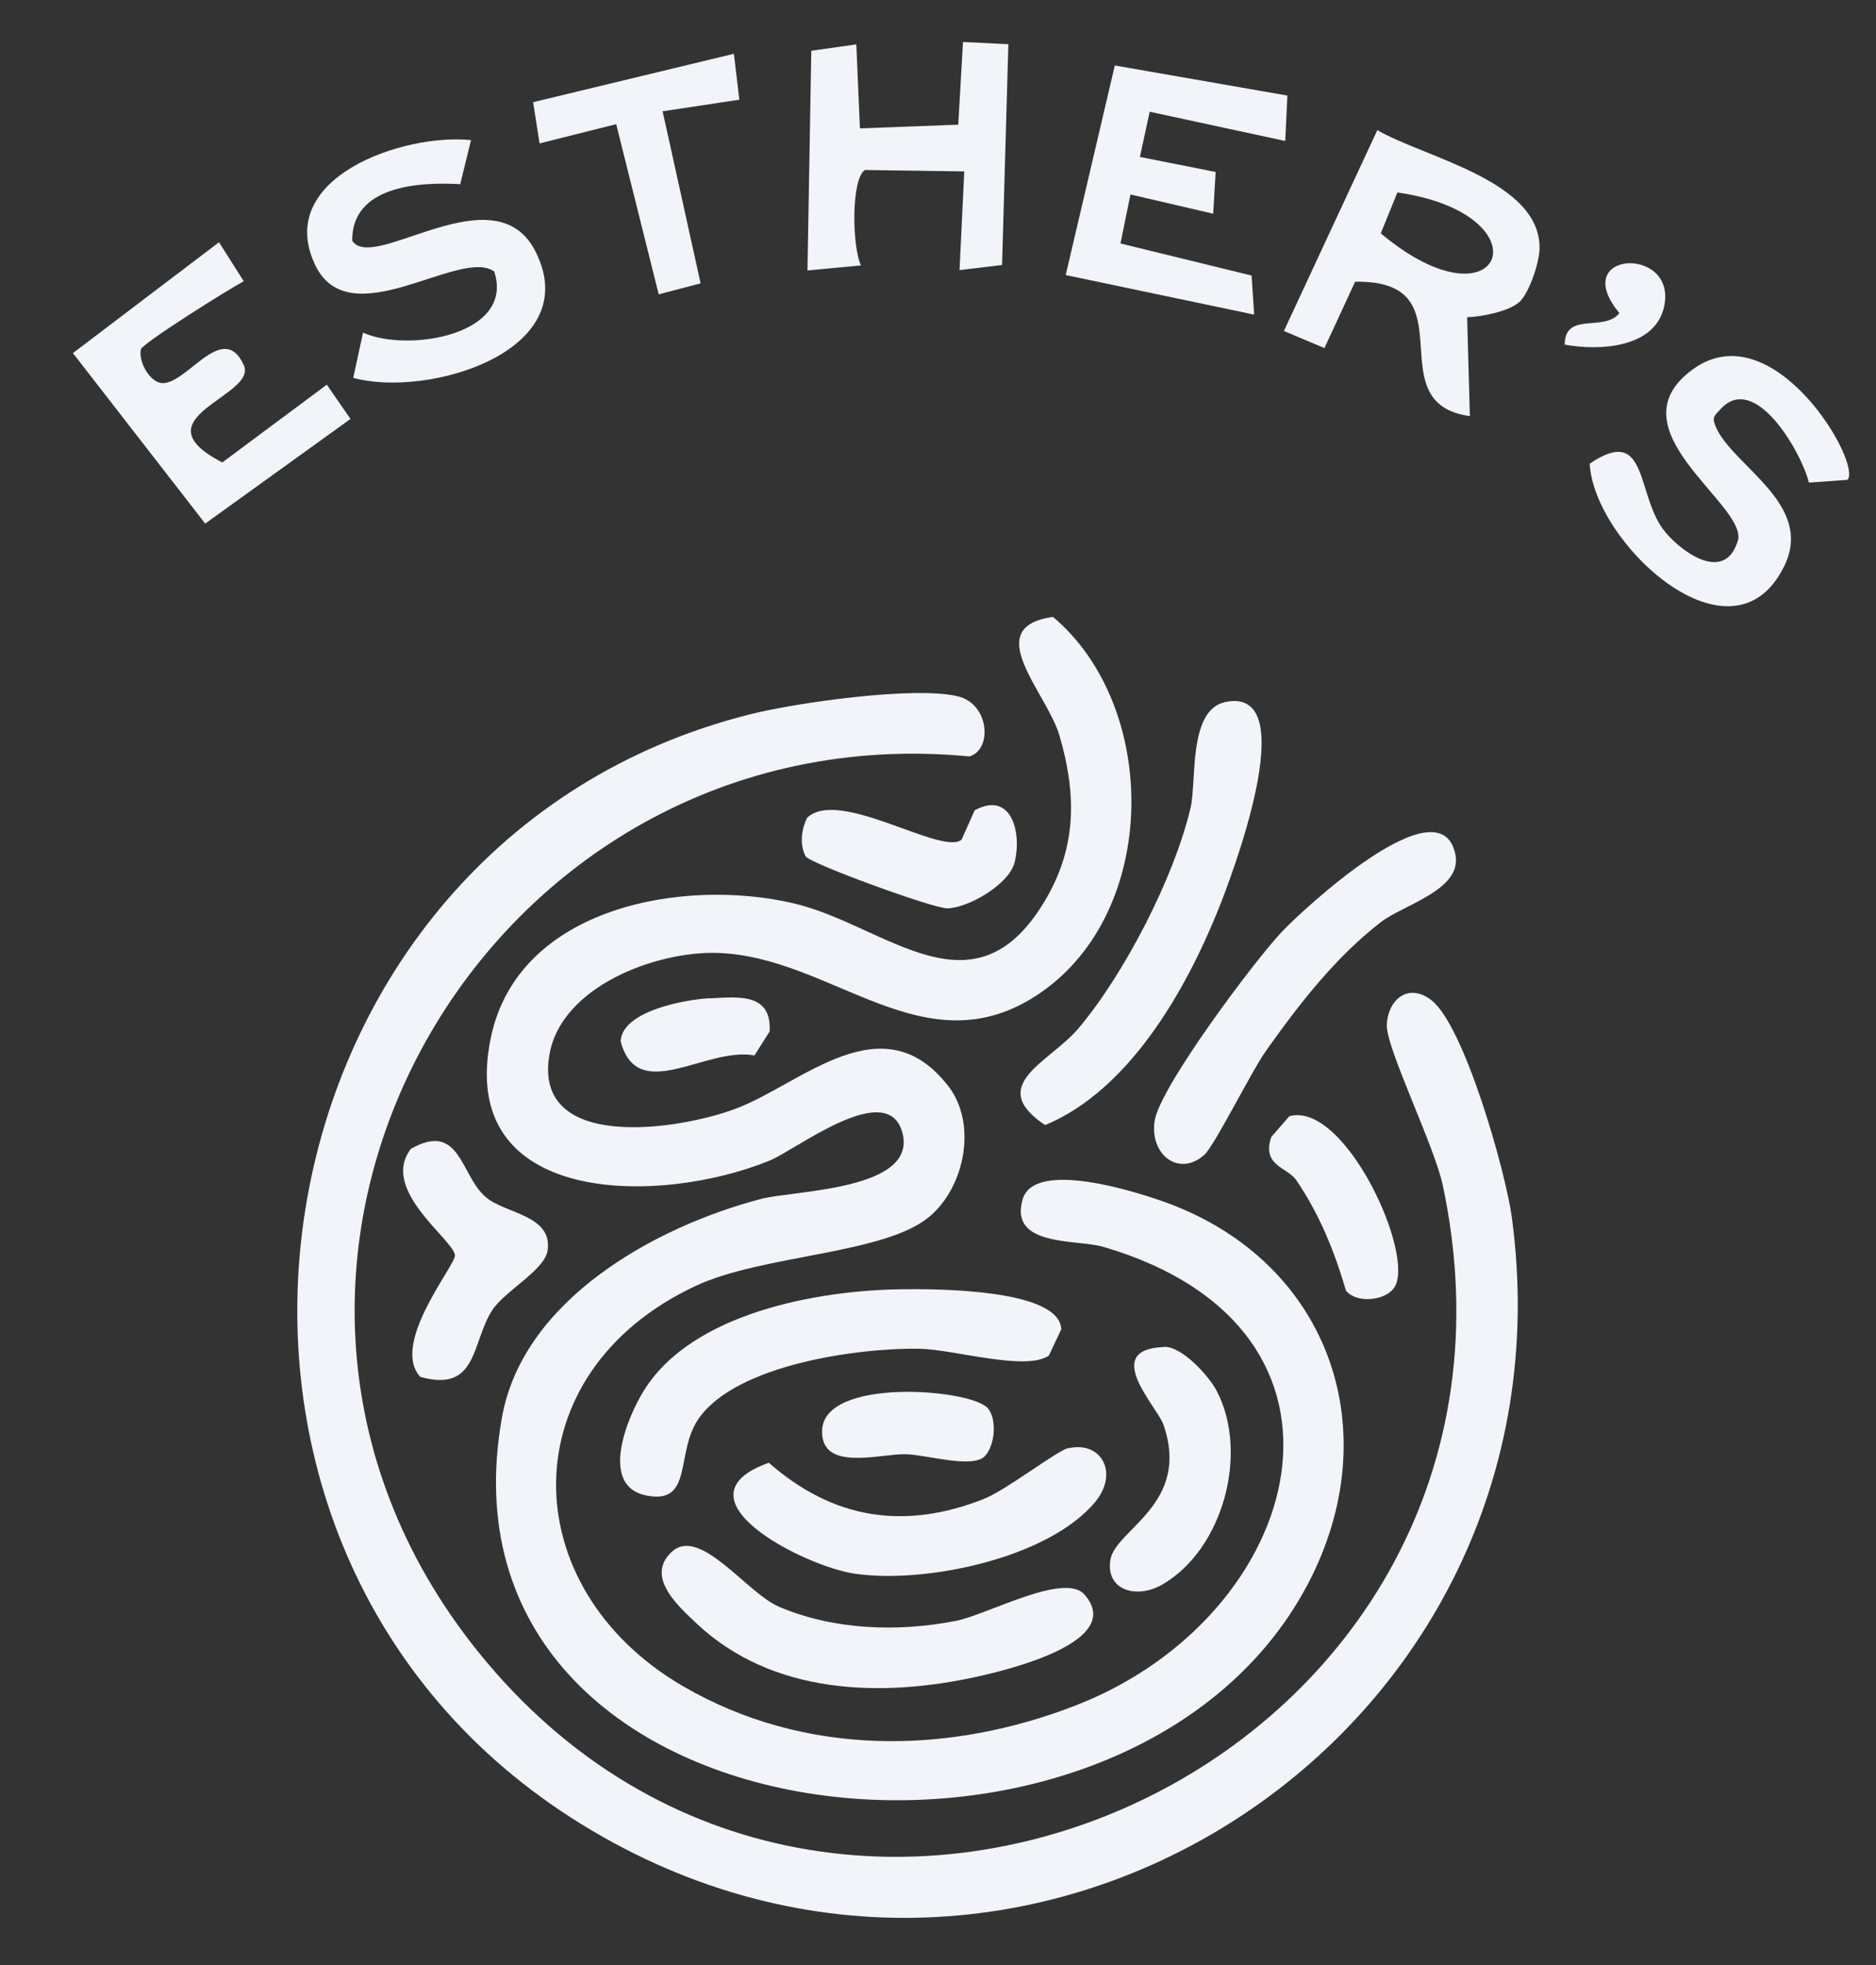 <svg width="169" height="177" viewBox="0 0 169 177" fill="none" xmlns="http://www.w3.org/2000/svg">
<rect x="0" y="0" width="169" height="177" fill="#333333" stroke="none"/>
<path d="M85.434 97.822C88.035 101.22 86.94 106.847 83.758 109.554C79.715 112.991 68.715 112.973 62.637 115.83C45.995 123.628 46.196 142.972 61.569 151.891C72.487 158.217 85.406 158.08 96.939 153.586C117.566 145.554 124.785 119.744 99.399 112.298C96.999 111.592 90.872 112.329 92.124 108.017C93.193 104.355 102.604 107.405 105.185 108.354C119.792 113.757 125.075 128.903 117.799 142.705C101.405 173.74 38.178 166.804 45.227 127.62C47.137 117.027 59.058 110.461 68.583 107.975C71.591 107.197 82.701 107.207 81.287 101.997C79.954 97.106 71.739 103.533 69.354 104.519C59.38 108.606 41.006 108.661 44.226 93.413C46.715 81.637 61.623 79.024 71.536 81.369C79.871 83.337 87.841 92.079 94.292 80.851C97.037 76.073 96.947 71.366 95.433 66.219C94.298 62.369 88.24 56.482 94.858 55.562C104.455 63.626 104.49 82.124 93.631 89.483C83.34 96.457 75.061 86.159 64.653 85.825C59.147 85.644 50.579 88.822 49.501 94.959C47.935 103.808 61.205 101.804 66.389 99.811C72.244 97.575 79.558 90.17 85.459 97.865L85.434 97.822Z" fill="#F2F4FA"/>
<path d="M43.059 148.748C75.426 188.996 140.938 158.308 129.974 106.75C129.21 103.166 124.822 94.306 124.932 92.29C125.041 90.012 126.86 88.504 128.904 90.046C131.917 92.308 135.64 105.578 136.19 109.606C142.531 156.624 91.493 189.45 51.432 163.699C11.824 138.23 21.939 75.829 67.525 64.345C71.674 63.293 82.376 61.771 86.292 62.715C89.147 63.401 89.416 67.54 87.325 68.127C43.713 63.947 15.065 113.935 43.059 148.748Z" fill="#F2F4FA"/>
<path d="M81.216 116.116C83.995 116.084 95.453 116.028 95.606 119.721L94.488 122.088C92.425 123.529 85.893 121.524 82.815 121.473C77.278 121.386 66.396 122.9 62.975 127.714C60.779 130.786 62.531 135.545 58.227 134.692C53.922 133.84 56.518 127.584 58.05 125.168C62.412 118.24 73.662 116.208 81.229 116.117L81.216 116.116Z" fill="#F2F4FA"/>
<path d="M136.838 27.224C135.918 28.047 133.461 28.534 132.167 28.568L132.414 37.477C123.875 36.298 132.549 25.19 122.075 25.375L119.313 31.349L115.66 29.812L124.077 11.72C128.345 14.207 138.766 16.26 138.693 22.376C138.672 23.668 137.757 26.402 136.852 27.225L136.838 27.224ZM125.884 17.334L124.388 21.017C135.334 30.191 139.596 19.312 125.884 17.334Z" fill="#F2F4FA"/>
<path d="M110.401 63.224C117.581 61.753 110.782 79.373 109.722 81.989C106.757 89.328 101.67 98.202 94.149 101.334C88.767 97.721 94.572 95.675 97.152 92.622C101.307 87.692 105.765 79.049 107.248 72.781C107.818 70.361 107.013 63.914 110.401 63.224Z" fill="#F2F4FA"/>
<path d="M97.679 143.597C101.476 147.863 90.697 150.413 88.056 151.001C79.369 152.923 69.578 152.632 62.762 146.227C61.038 144.604 58.124 141.989 60.514 139.766C63.047 137.412 67.267 143.473 70.178 144.712C75.123 146.82 80.89 147 86.11 145.985C88.9 145.445 95.865 141.571 97.679 143.597Z" fill="#F2F4FA"/>
<path d="M42.432 12.619L41.459 16.588C37.688 16.366 31.687 16.752 31.726 21.677C33.605 24.642 44.611 15.378 48.262 22.69C52.728 31.65 38.513 35.878 31.822 34.031L32.704 29.961C36.797 31.78 46.405 30.151 44.52 24.45C41.422 22.238 31.429 30.45 28.352 23.785C24.739 15.966 36.371 11.985 42.446 12.62L42.432 12.619Z" fill="#F2F4FA"/>
<path d="M166.421 43.219L162.958 43.465C162.278 40.724 158.113 33.497 155.025 36.815C154.402 37.486 154.177 37.585 154.613 38.541C156.218 42.056 163.468 45.443 160.726 51.004C156.033 60.543 143.57 48.876 143.209 41.763C148.597 38.102 147.328 44.779 150.049 47.962C151.847 50.056 155.542 52.434 156.594 48.551C157.069 45.246 145.189 38.612 152.472 33.282C159.754 27.951 167.822 41.815 166.421 43.219Z" fill="#F2F4FA"/>
<path d="M90.84 3.966L90.271 23.865L86.44 24.327L86.866 15.437L77.92 15.311C76.658 16.103 76.761 22.282 77.563 23.902L72.742 24.358L73.085 4.573L77.142 3.997L77.467 11.562L86.325 11.23L86.751 3.784L90.867 3.981L90.84 3.966Z" fill="#F2F4FA"/>
<path d="M21.952 25.334C20.739 25.964 12.815 30.92 12.692 31.464C12.463 32.526 13.399 34.234 14.405 34.475C16.635 34.995 20.032 28.667 21.962 32.885C23.243 35.696 12.191 37.614 20.029 41.648L29.441 34.646L31.575 37.732L18.486 47.157L6.57 31.803L19.728 21.817L21.953 25.321L21.952 25.334Z" fill="#F2F4FA"/>
<path d="M115.975 8.608L115.779 12.697L103.571 10.063L102.688 14.132L109.512 15.491L109.291 19.248L101.838 17.516L100.939 21.928L112.751 24.818L112.981 28.336L96.004 24.772L100.429 5.897L115.975 8.608Z" fill="#F2F4FA"/>
<path d="M108.487 104.015C106.218 106.038 103.564 104.013 104.013 100.968C104.461 97.923 113.025 86.521 115.444 83.955C117.328 81.955 129.808 70.328 131.112 76.978C131.73 80.143 126.483 81.459 124.413 83.037C120.301 86.209 117.031 90.439 114.038 94.655C112.725 96.504 109.421 103.18 108.487 104.015Z" fill="#F2F4FA"/>
<path d="M96.247 130.437C99.25 129.755 100.814 132.704 98.641 135.296C94.41 140.36 83.341 142.648 77.044 141.741C72.415 141.079 60.375 134.905 69.259 131.742C75.053 136.819 81.426 137.826 88.588 135.02C90.676 134.199 95.191 130.661 96.234 130.422L96.247 130.437Z" fill="#F2F4FA"/>
<path d="M37.877 124.022C35.104 121.043 41.084 113.917 40.988 113.046C40.81 111.608 34.189 107.137 37.02 103.464C41.513 100.943 41.454 105.918 43.795 107.845C45.58 109.334 49.797 109.439 49.328 112.635C49.064 114.396 45.468 116.273 44.34 118.006C42.469 120.887 43.061 125.467 37.877 124.009L37.877 124.022Z" fill="#F2F4FA"/>
<path d="M66.114 4.844L66.603 8.979L59.691 10.023L63.115 25.52L59.341 26.508L55.51 11.184L48.606 12.915L48.028 9.202L66.114 4.844Z" fill="#F2F4FA"/>
<path d="M104.867 121.306C106.465 121.245 108.882 123.891 109.601 125.26C112.524 130.818 110.209 139.535 104.707 142.71C102.402 144.043 99.594 143.248 100.028 140.491C100.463 137.734 107.309 135.491 104.807 128.303C104.251 126.708 99.136 121.513 104.866 121.32L104.867 121.306Z" fill="#F2F4FA"/>
<path d="M86.621 75.629L87.807 72.977C91.069 71.208 92.075 74.9 91.407 77.646C90.926 79.645 87.249 81.765 85.349 81.811C84.069 81.833 72.893 77.735 72.578 77.129C72.022 76.098 72.187 74.676 72.718 73.643C75.612 70.935 84.805 77.082 86.621 75.629Z" fill="#F2F4FA"/>
<path d="M121.265 116.289C120.226 112.719 118.874 109.367 116.767 106.282C115.97 105.116 113.651 105.019 114.519 102.407L116.149 100.532C121.179 99.15 127.551 113.111 125.598 115.974C124.785 117.159 122.243 117.408 121.28 116.276L121.265 116.289Z" fill="#F2F4FA"/>
<path d="M88.889 126.729C89.876 127.656 89.654 130.272 88.675 131.188C87.524 132.26 83.54 131.038 81.631 130.974C79.366 130.893 73.961 132.628 74.059 128.851C74.179 124.071 87.099 125.061 88.888 126.742L88.889 126.729Z" fill="#F2F4FA"/>
<path d="M63.948 89.917C66.54 89.78 69.528 89.414 69.333 92.897L67.964 95.06C63.617 94.233 57.435 99.561 55.911 93.781C56.043 91.023 61.798 90.02 63.935 89.902L63.948 89.917Z" fill="#F2F4FA"/>
<path d="M140.959 31.038C140.967 28.014 144.532 29.945 145.881 28.194C141.227 22.594 151.029 22.074 149.928 27.549C149.154 31.362 144.067 31.614 140.959 31.038Z" fill="#F2F4FA"/>
</svg>
